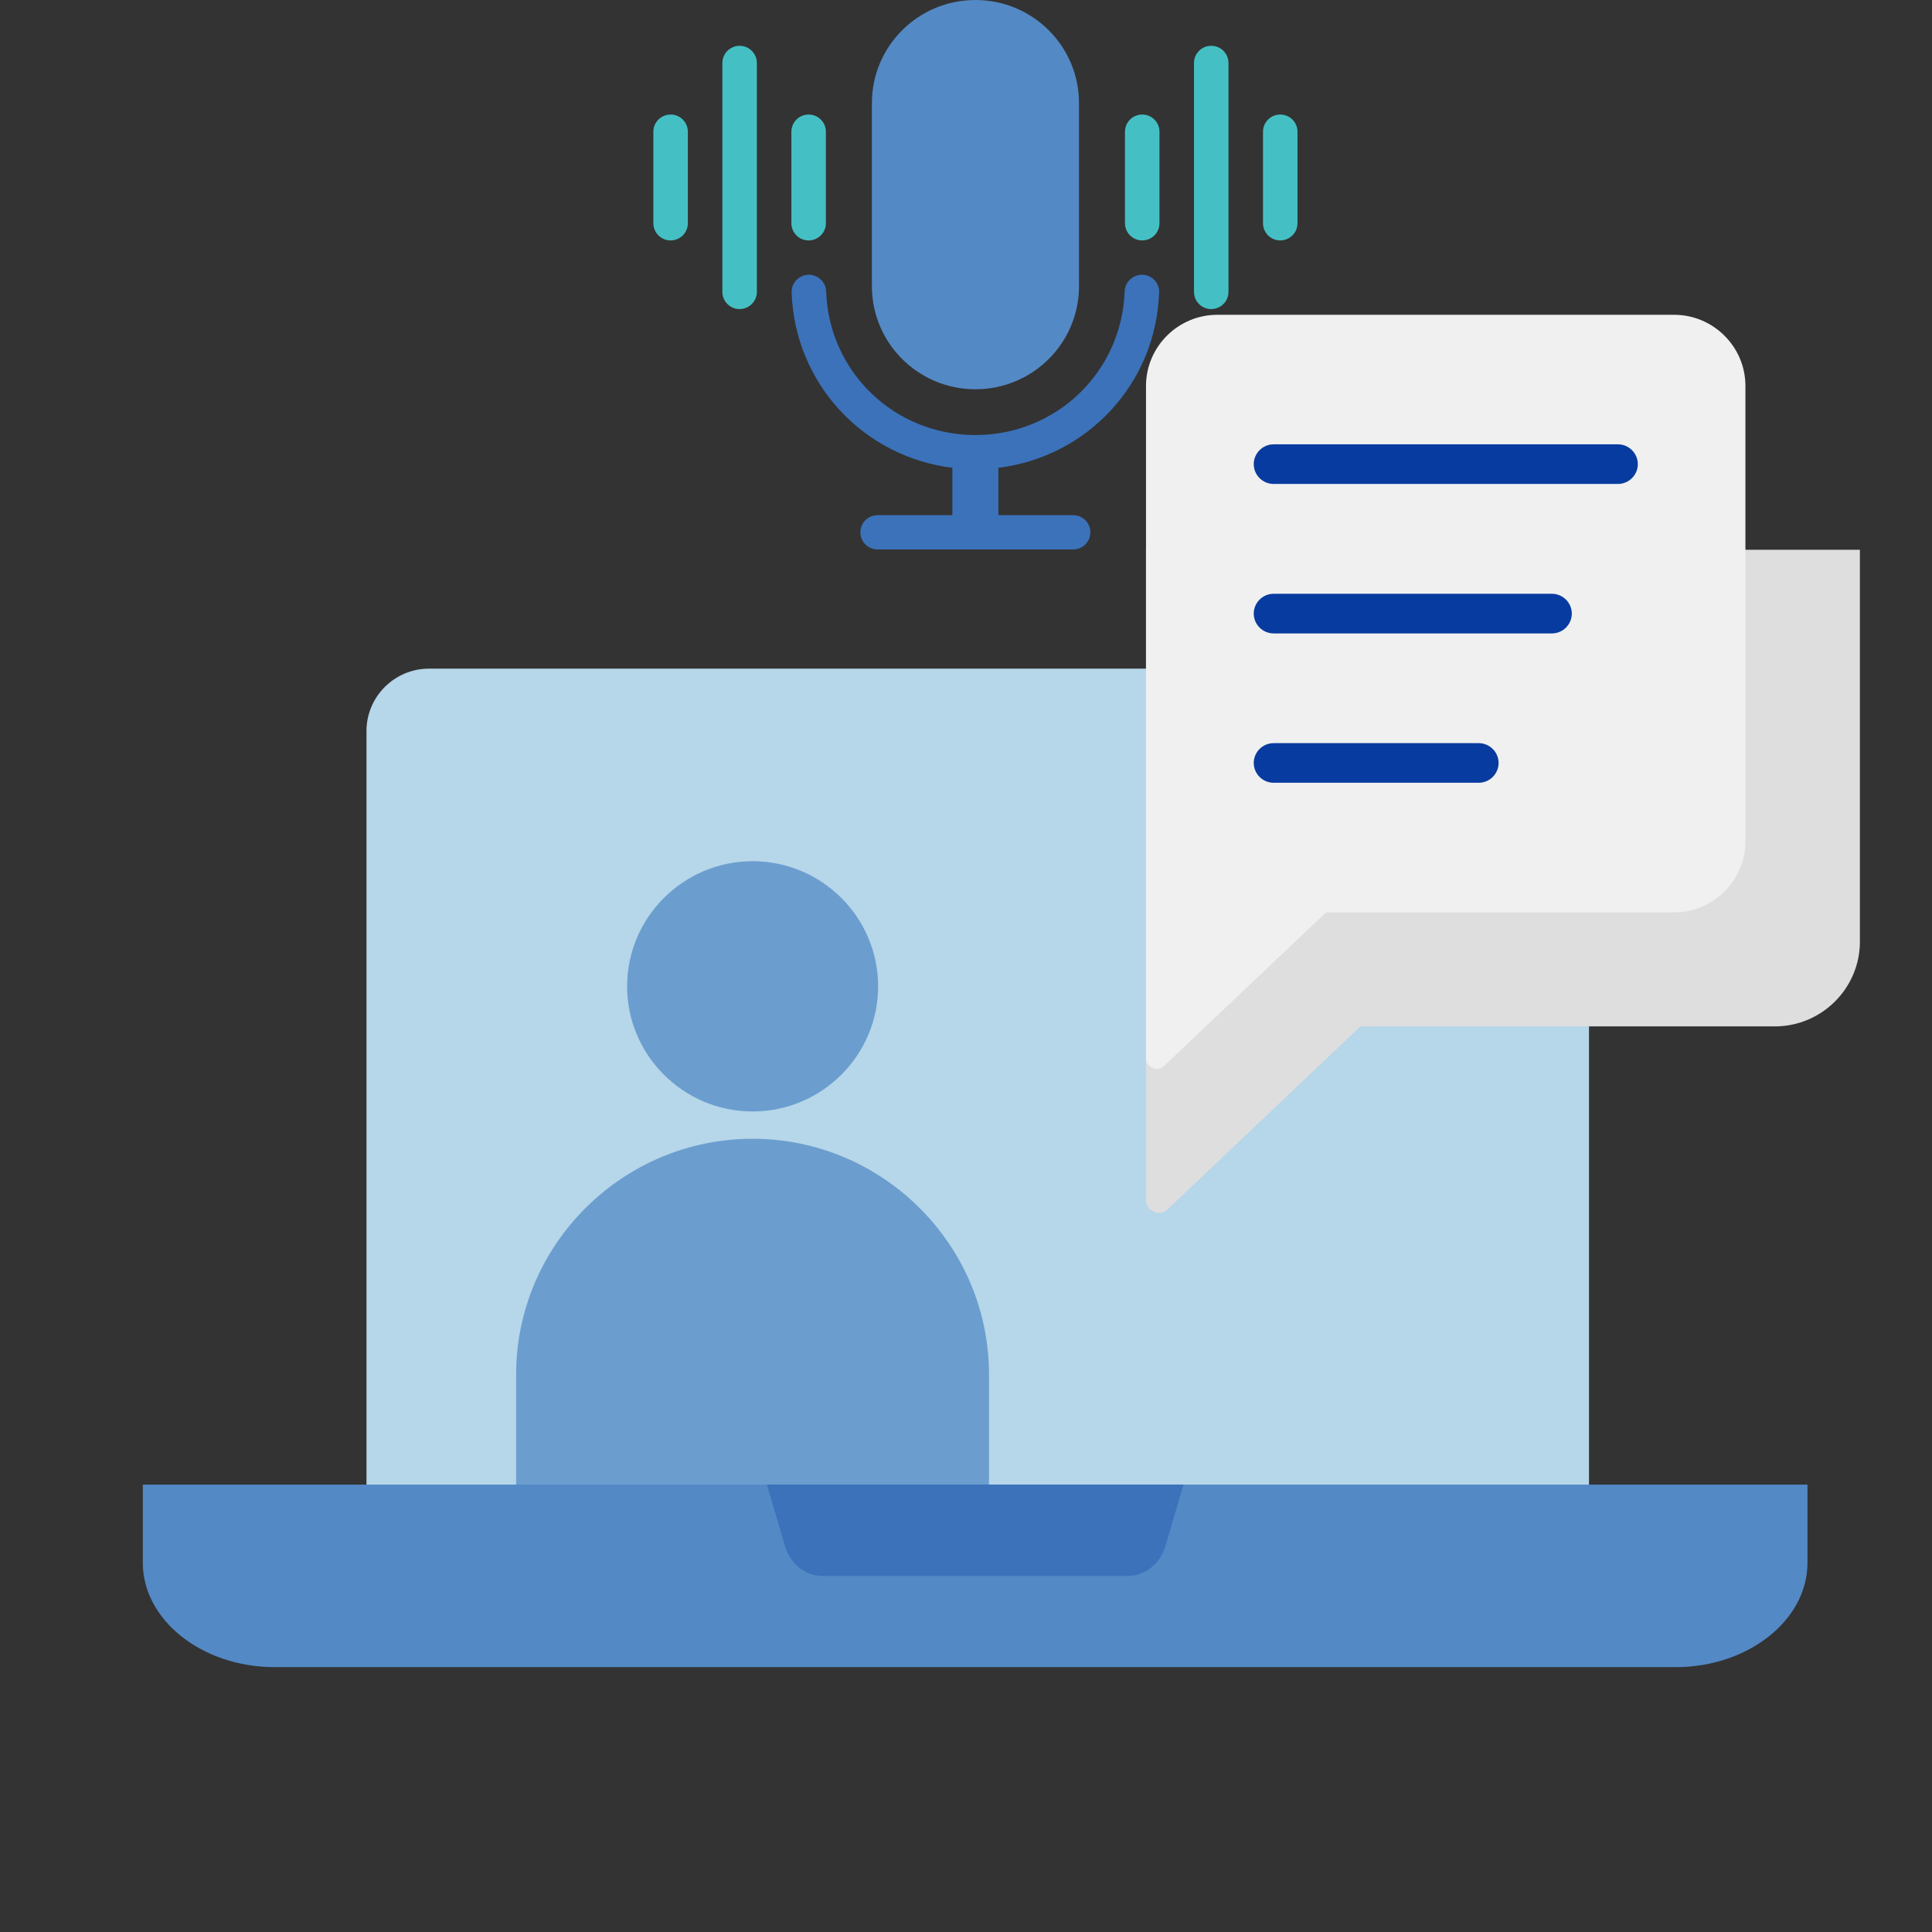 <svg width="140" height="140" viewBox="0 0 140 140" fill="none" xmlns="http://www.w3.org/2000/svg">
<rect x="0" y="0" width="140" height="140" fill="#333333" stroke="none"/>
<path fill-rule="evenodd" clip-rule="evenodd" d="M31.083 48.453H110.618C113.11 48.453 115.145 50.483 115.145 52.969V109.147H26.557V52.969C26.557 50.483 28.592 48.453 31.083 48.453Z" fill="#B6D6E9"/>
<path d="M83.044 39.837H134.775V68.239C134.775 71.614 132.005 74.376 128.619 74.376H98.581L93.646 79.061L84.61 87.633C84.332 87.893 83.953 87.96 83.608 87.809C83.263 87.658 83.044 87.339 83.044 86.961V39.837Z" fill="#DEDEDE"/>
<path d="M54.538 82.52C63.962 82.52 71.667 90.203 71.667 99.597V107.506C71.667 107.8 71.431 108.035 71.137 108.035H37.932C37.637 108.035 37.401 107.8 37.401 107.506V99.597C37.401 90.203 45.107 82.52 54.53 82.52H54.538Z" fill="#6B9ECF"/>
<path d="M54.538 80.541C59.549 80.541 63.633 76.469 63.633 71.474C63.633 66.478 59.549 62.406 54.538 62.406C49.528 62.406 45.443 66.478 45.443 71.474C45.443 76.469 49.528 80.541 54.538 80.541Z" fill="#6B9ECF"/>
<path d="M96.088 66.116L91.945 70.045L84.358 77.24C84.13 77.458 83.81 77.517 83.516 77.391C83.221 77.265 83.044 76.997 83.044 76.677V27.966C83.044 25.129 85.368 22.811 88.215 22.811H121.31C124.156 22.811 126.48 25.129 126.48 27.966V60.961C126.48 63.799 124.156 66.116 121.31 66.116H96.088Z" fill="#F0F0F0"/>
<path d="M92.291 35.069C91.499 35.069 90.851 34.423 90.851 33.634C90.851 32.845 91.499 32.198 92.291 32.198H117.243C118.034 32.198 118.683 32.845 118.683 33.634C118.683 34.423 118.034 35.069 117.243 35.069H92.291Z" fill="#083BA0"/>
<path d="M92.291 45.9C91.499 45.9 90.851 45.253 90.851 44.464C90.851 43.675 91.499 43.028 92.291 43.028H112.459C113.251 43.028 113.899 43.675 113.899 44.464C113.899 45.253 113.251 45.9 112.459 45.9H92.291Z" fill="#083BA0"/>
<path d="M92.291 56.722C91.499 56.722 90.851 56.075 90.851 55.286C90.851 54.497 91.499 53.851 92.291 53.851H107.154C107.946 53.851 108.594 54.497 108.594 55.286C108.594 56.075 107.946 56.722 107.154 56.722H92.291Z" fill="#083BA0"/>
<path d="M130.977 107.581V113.248C130.977 117.404 126.674 120.808 121.419 120.808H19.907C14.651 120.808 10.349 117.404 10.349 113.248V107.581H130.977Z" fill="#5389C5"/>
<path fill-rule="evenodd" clip-rule="evenodd" d="M55.568 107.581H85.757L84.468 111.977C84.075 113.32 82.985 114.199 81.711 114.199H59.622C58.34 114.199 57.259 113.328 56.866 111.977L55.576 107.581H55.568Z" fill="#3B72BA"/>
<g clip-path="url(#clip0_241_2291)">
<path fill-rule="evenodd" clip-rule="evenodd" d="M48.594 17.422C47.905 17.422 47.345 16.864 47.345 16.178V9.543C47.345 8.857 47.905 8.3 48.594 8.3C49.284 8.3 49.844 8.857 49.844 9.543V16.178C49.844 16.864 49.284 17.422 48.594 17.422Z" fill="#44C0C5"/>
<path fill-rule="evenodd" clip-rule="evenodd" d="M53.595 22.398C52.906 22.398 52.346 21.841 52.346 21.155V4.563C52.346 3.876 52.906 3.319 53.595 3.319C54.285 3.319 54.845 3.876 54.845 4.563V21.152C54.845 21.838 54.285 22.395 53.595 22.395V22.398Z" fill="#44C0C5"/>
<path fill-rule="evenodd" clip-rule="evenodd" d="M58.596 17.422C57.907 17.422 57.347 16.864 57.347 16.178V9.543C57.347 8.857 57.907 8.3 58.596 8.3C59.286 8.3 59.846 8.857 59.846 9.543V16.178C59.846 16.864 59.286 17.422 58.596 17.422Z" fill="#44C0C5"/>
<path fill-rule="evenodd" clip-rule="evenodd" d="M82.77 17.422C82.08 17.422 81.52 16.864 81.52 16.178V9.543C81.52 8.857 82.08 8.3 82.77 8.3C83.46 8.3 84.019 8.857 84.019 9.543V16.178C84.019 16.864 83.46 17.422 82.77 17.422Z" fill="#44C0C5"/>
<path fill-rule="evenodd" clip-rule="evenodd" d="M87.771 22.398C87.081 22.398 86.522 21.841 86.522 21.155V4.563C86.522 3.876 87.081 3.319 87.771 3.319C88.46 3.319 89.02 3.876 89.02 4.563V21.152C89.02 21.838 88.46 22.395 87.771 22.395V22.398Z" fill="#44C0C5"/>
<path fill-rule="evenodd" clip-rule="evenodd" d="M92.772 17.422C92.082 17.422 91.522 16.864 91.522 16.178V9.543C91.522 8.857 92.082 8.3 92.772 8.3C93.462 8.3 94.021 8.857 94.021 9.543V16.178C94.021 16.864 93.462 17.422 92.772 17.422Z" fill="#44C0C5"/>
<path d="M70.684 0C66.54 0 63.181 3.343 63.181 7.467V20.741C63.181 24.865 66.54 28.208 70.684 28.208C74.829 28.208 78.188 24.865 78.188 20.741V7.467C78.188 3.343 74.829 0 70.684 0Z" fill="#5389C5"/>
<path d="M83.998 21.196C84.022 20.51 83.483 19.932 82.79 19.909C82.111 19.892 81.52 20.422 81.496 21.111C81.295 26.951 76.546 31.524 70.681 31.524C64.816 31.524 60.064 26.951 59.866 21.111C59.842 20.425 59.258 19.892 58.572 19.909C57.883 19.932 57.343 20.506 57.364 21.196C57.593 27.817 62.58 33.107 69.012 33.899V37.33H63.594C62.904 37.33 62.345 37.887 62.345 38.573C62.345 39.26 62.904 39.817 63.594 39.817H77.765C78.454 39.817 79.014 39.26 79.014 38.573C79.014 37.887 78.454 37.33 77.765 37.33H72.347V33.899C78.779 33.107 83.766 27.821 83.995 21.196H83.998Z" fill="#3B72BA"/>
</g>
<defs>
<clipPath id="clip0_241_2291">
<rect width="48" height="40" fill="white" transform="translate(47)"/>
</clipPath>
</defs>
</svg>
